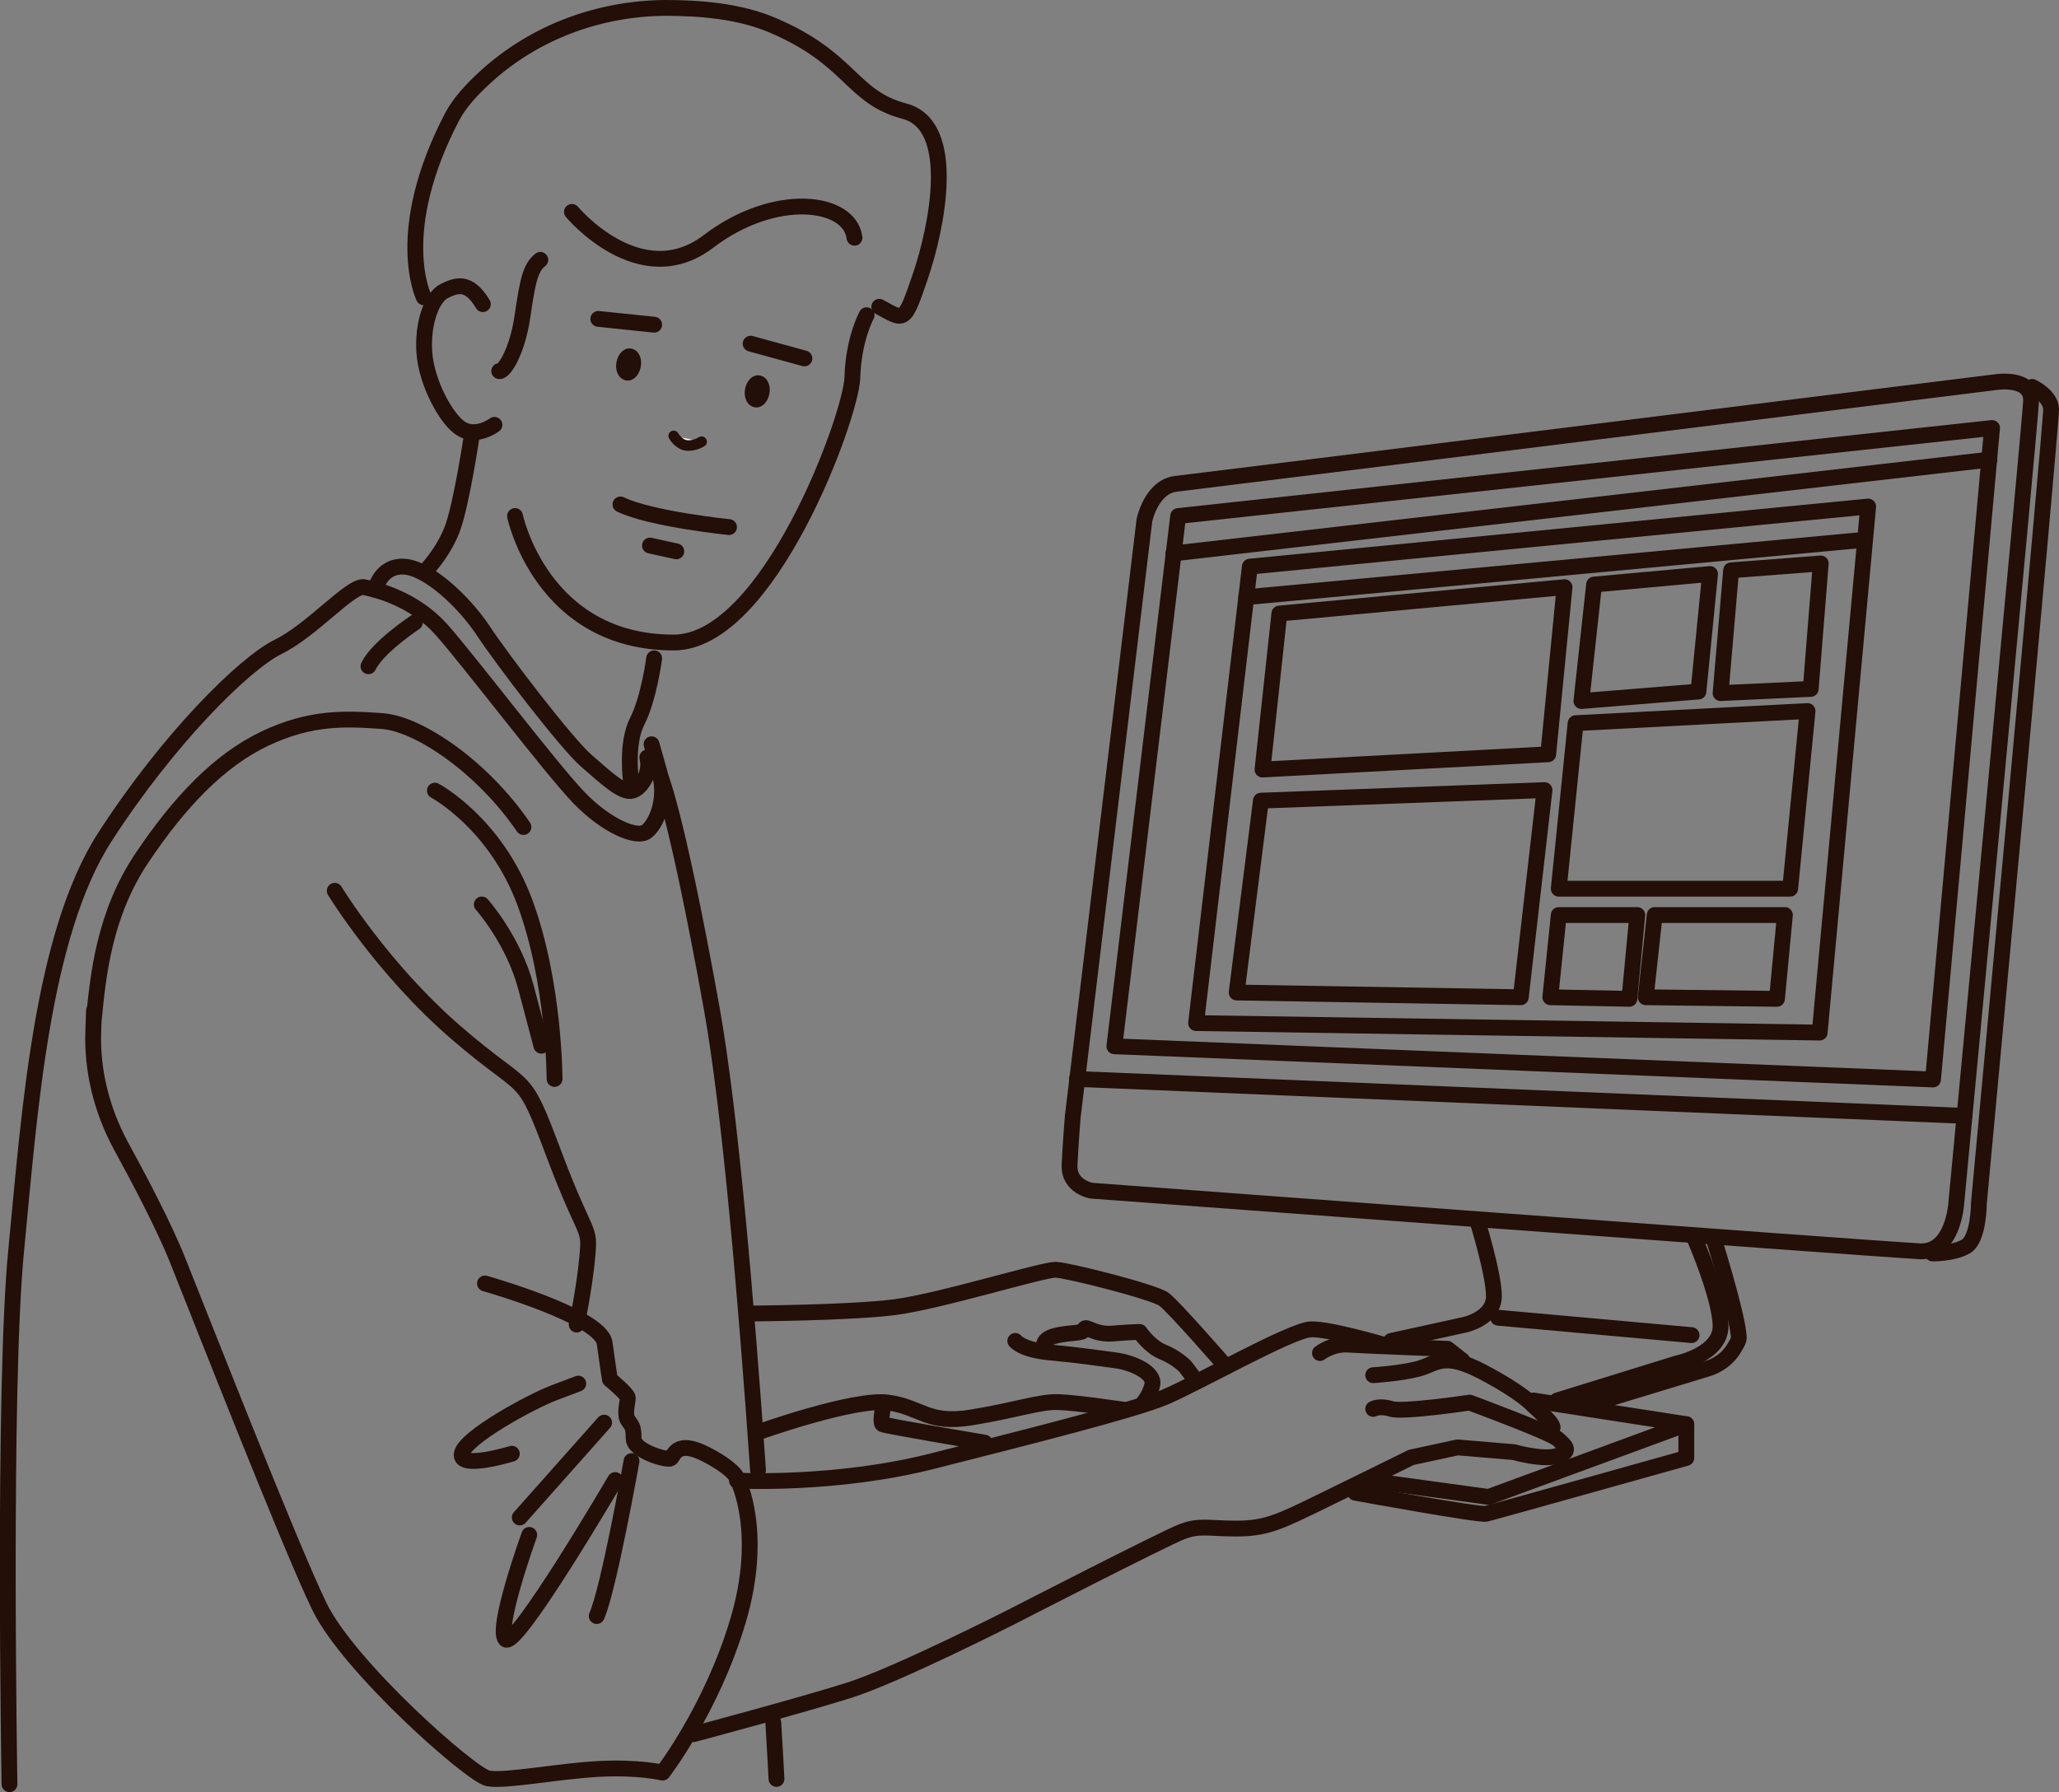 <?xml version="1.0" encoding="UTF-8"?>
<svg id="_レイヤー_2" data-name="レイヤー_2" xmlns="http://www.w3.org/2000/svg" width="390.6" height="340" viewBox="0 0 390.6 340">
  <rect x="0" y="0" width="390.6" height="340" fill="#808080" stroke="none"/>
  <g id="_レイヤー_2-2" data-name="レイヤー_2">
    <g>
      <path d="M1.8,338.5s-1.3-75.8,1.3-101.6c2.5-25.8,4.8-59.5,16.8-78.1,12-18.6,26.4-32.9,32.9-36.1s13.8-11.8,16.3-11.3,9.5,2.3,14.6,8,20.8,26.4,26.1,31.9c5.3,5.5,11,7.8,12.8,6.5s4-6,2.5-11.3l-1.5-5.3" fill="none" stroke="#230e08" stroke-linecap="round" stroke-linejoin="round" stroke-width="3"/>
      <path d="M71.2,111.9s.9-4.6,5.4-4.4,11.4,6.6,15.1,12.2,15.8,21.4,19.5,24.6c3.7,3.2,6.9,6.3,8.8,5.7s3.5-3.7,2.8-6.3" fill="none" stroke="#230e08" stroke-linecap="round" stroke-linejoin="round" stroke-width="3"/>
      <path d="M80.4,108.7s3.9-3.9,5.6-8.9c1.7-5.1,3.5-17.2,3.5-17.2" fill="none" stroke="#230e08" stroke-linecap="round" stroke-linejoin="round" stroke-width="3"/>
      <path d="M119.7,148.2s-1-7.1,1.2-11.4,3.2-11.9,3.2-11.9" fill="none" stroke="#230e08" stroke-linecap="round" stroke-linejoin="round" stroke-width="3"/>
      <path d="M78.7,118.1s-7.1,4.7-8.8,8.3" fill="none" stroke="#230e08" stroke-linecap="round" stroke-linejoin="round" stroke-width="3"/>
      <path d="M82.5,150s11.5,6.1,17.1,21.3c5.6,15.2,5.6,33.4,5.6,33.4" fill="none" stroke="#230e08" stroke-linecap="round" stroke-linejoin="round" stroke-width="3"/>
      <path d="M91.4,171.6s6,6.7,8.4,15.8c2.4,9.1,2.9,11,2.9,11" fill="none" stroke="#230e08" stroke-linecap="round" stroke-linejoin="round" stroke-width="3"/>
      <path d="M63.5,169s9,14.8,23,26.9,12.4,6.6,18.6,23.1,6.9,13.3,6.3,19.6c-.6,6.3-2,12.7-2,12.7" fill="none" stroke="#230e08" stroke-linecap="round" stroke-linejoin="round" stroke-width="3"/>
      <path d="M92,243.5s22,6.2,22.7,11.3,1,6.9,1,6.9c0,0,3.4,2.8,3.4,3.5s-.7,3.1,0,4.2,1.1,1.1,1.1,3.5,6.3,4.2,7,3.8,1-3.8,6.9-.7c5.9,3.1,5.9,4.9,5.9,4.9,0,0,5,9.8,0,26.6-5,16.8-14.3,28.8-14.3,28.8,0,0-4.5-1.1-12.1-.7s-17.8,2.4-21,1.8c-3.2-.6-26.4-21.1-32-32.6s-22.8-55.5-26.9-65.7c-2.5-6.3-7.4-15.6-10.8-21.8-3.6-6.7-5.5-14.2-5.2-21.8s0-1.4.1-2.1c.8-8.4,2-20,9.1-30.6s14.7-18.6,23.4-22.7,15.2-3.8,22.2-3.3,19.1,8.8,26.8,20.1" fill="none" stroke="#230e08" stroke-linecap="round" stroke-linejoin="round" stroke-width="3"/>
      <path d="M97.1,275.8s-10.1,3.1-9.5,0,13.1-9.9,17.6-11.6l4.5-1.7" fill="none" stroke="#230e08" stroke-linecap="round" stroke-linejoin="round" stroke-width="3"/>
      <line x1="114.6" y1="269.9" x2="98.6" y2="287.9" fill="none" stroke="#230e08" stroke-linecap="round" stroke-linejoin="round" stroke-width="3"/>
      <path d="M100.4,291.2s-6.4,17.7-4.5,19.8,20.8-30.2,20.8-30.2" fill="none" stroke="#230e08" stroke-linecap="round" stroke-linejoin="round" stroke-width="3"/>
      <path d="M119.8,277.2s-4.3,24.2-6.6,29.4" fill="none" stroke="#230e08" stroke-linecap="round" stroke-linejoin="round" stroke-width="3"/>
      <path d="M139.8,280.9s18.6,1,37.1-3.7,38-9.6,44-12.1,24.1-12.8,27.8-12.9,14.4,3.1,14.4,3.1" fill="none" stroke="#230e08" stroke-linecap="round" stroke-linejoin="round" stroke-width="3"/>
      <path d="M250.4,256.7s2.3-1.8,5.3-1.6,18.9.8,18.9.8l2.8,2.2" fill="none" stroke="#230e08" stroke-linecap="round" stroke-linejoin="round" stroke-width="3"/>
      <path d="M260.5,260.9s5-.3,8.5-1.2c3.5-.9,4.7-3.4,12.3.6,7.6,4,9.5,6.3,9.5,6.3,0,0,4.6,4,3.6,4.4" fill="none" stroke="#230e08" stroke-linecap="round" stroke-linejoin="round" stroke-width="3"/>
      <path d="M260.5,267.3s1.2-.7,3.4,0,14.9-1.2,14.9-1.2c0,0,15.4,5.7,16.7,6.9s2.8,2.3,0,3.2c-2.8.9-8.3-.7-8.3-.7l-10.7-.9-8.8,1.9s-9.7,4.8-17.3,8.5c-7.6,3.7-10.2,5-15.8,5s-7-.7-10.4.6-32,16-32,16c0,0-22,11.2-31.2,14.1-9.2,2.9-29.4,8.3-29.4,8.3" fill="none" stroke="#230e08" stroke-linecap="round" stroke-linejoin="round" stroke-width="3"/>
      <path d="M142.1,249.2s19-.1,27.6-1.2c8.6-1.1,28.2-7.2,30.6-7.1s18.6,4.2,20.5,5.6,11.8,12.8,11.8,12.8" fill="none" stroke="#230e08" stroke-linecap="round" stroke-linejoin="round" stroke-width="3"/>
      <path d="M143.9,271.7s18.2-6.5,24.6-5.6c6.4.9,7.4,4.2,15.9,2.8,8.5-1.4,12.8-3,16.3-2.9s12.8,1.5,12.8,1.5" fill="none" stroke="#230e08" stroke-linecap="round" stroke-linejoin="round" stroke-width="3"/>
      <path d="M192.6,254.4s1.2,1.7,6.7,2.2c5.5.5,9.3,1.1,12.4,1.5,3.1.4,7.4,2.3,6.9,4.6s-2.1,3.9-2.1,3.9" fill="none" stroke="#230e08" stroke-linecap="round" stroke-linejoin="round" stroke-width="3"/>
      <path d="M198.1,255.7s-.7-1.6,2.2-2.3c2.9-.7,5.1-.3,5.4-1.2s1.8,1.1,5.4.8c3.6-.3,5.1-.3,5.1-.3,0,0,1.9,2.8,4.4,3.8s4.2,2.7,4.2,2.7l2.2,2.9" fill="none" stroke="#230e08" stroke-linecap="round" stroke-linejoin="round" stroke-width="3"/>
      <path d="M143.8,278.9c-2.2-31.7-5.3-68.3-8.8-87.7-7-38.8-10-44.6-10-44.6" fill="none" stroke="#230e08" stroke-linecap="round" stroke-linejoin="round" stroke-width="3"/>
      <path d="M147.3,337.5s-.2-4-.6-10.7" fill="none" stroke="#230e08" stroke-linecap="round" stroke-linejoin="round" stroke-width="3"/>
      <path d="M167.4,267.7s-.4,2.2,0,2.5,19.4,3.5,19.4,3.5" fill="none" stroke="#230e08" stroke-linecap="round" stroke-linejoin="round" stroke-width="3"/>
      <polyline points="260.5 281 282.4 284 319.9 270.2 290.9 265.7" fill="none" stroke="#230e08" stroke-linecap="round" stroke-linejoin="round" stroke-width="3"/>
      <path d="M257.1,283.2s23.5,4.3,24.8,4,38-10.6,38-10.6v-6.4" fill="none" stroke="#230e08" stroke-linecap="round" stroke-linejoin="round" stroke-width="3"/>
      <path d="M263.9,254.4l14.1-3.1s5.4-1.2,5.4-5.4-3.2-14.5-3.2-14.5" fill="none" stroke="#230e08" stroke-linecap="round" stroke-linejoin="round" stroke-width="3"/>
      <path d="M295.4,265.7l22.6-7s8.5-1.7,8.4-7.2-5-16.7-5-16.7" fill="none" stroke="#230e08" stroke-linecap="round" stroke-linejoin="round" stroke-width="3"/>
      <path d="M301.1,266.6l22.7-6.9c2.1-.6,4-2,5.1-3.8s1-1.9.9-2.8c-.5-4.8-4.8-18.4-4.8-18.4" fill="none" stroke="#230e08" stroke-linecap="round" stroke-linejoin="round" stroke-width="3"/>
      <path d="M203.5,211.9l13.6-113.2s1.3-6.3,5.9-6.9c7.6-.9,155.6-19.3,155.6-19.3,0,0,6.9-1.1,6.7,3.6s-14.2,152.3-14.2,152.3c0,0-.6,9.3-6.9,9s-157.1-11.5-157.1-11.5c0,0-4.4-.7-4.2-4.9s.6-9.1.6-9.1Z" fill="none" stroke="#230e08" stroke-linecap="round" stroke-linejoin="round" stroke-width="3"/>
      <path d="M385.5,73.4s3.5,1.6,3.6,4.2-13.7,150.7-13.7,150.7c0,0,0,6.8-2.5,8.2s-6.3,1.3-6.3,1.3" fill="none" stroke="#230e08" stroke-linecap="round" stroke-linejoin="round" stroke-width="3"/>
      <line x1="204.3" y1="204.7" x2="372.6" y2="211.7" fill="none" stroke="#230e08" stroke-linecap="round" stroke-linejoin="round" stroke-width="3"/>
      <polygon points="366.7 204.8 211.4 198.5 223.5 97.9 377.9 81.2 366.7 204.8" fill="none" stroke="#230e08" stroke-linecap="round" stroke-linejoin="round" stroke-width="3"/>
      <line x1="222.6" y1="105" x2="377.4" y2="87.2" fill="none" stroke="#230e08" stroke-linecap="round" stroke-linejoin="round" stroke-width="3"/>
      <polygon points="354.4 96.1 237.1 107.5 226.9 194.1 345.2 195.9 354.4 96.1" fill="none" stroke="#230e08" stroke-linecap="round" stroke-linejoin="round" stroke-width="3"/>
      <polygon points="293.7 143.1 239.5 146 242.7 116.4 296.8 111.4 293.7 143.1" fill="none" stroke="#230e08" stroke-linecap="round" stroke-linejoin="round" stroke-width="3"/>
      <polygon points="288.5 189.2 234.6 188.3 239.2 151.9 293 149.9 288.5 189.2" fill="none" stroke="#230e08" stroke-linecap="round" stroke-linejoin="round" stroke-width="3"/>
      <polygon points="322.2 131.2 300 133 302.4 110.9 324.4 108.9 322.2 131.2" fill="none" stroke="#230e08" stroke-linecap="round" stroke-linejoin="round" stroke-width="3"/>
      <polygon points="343.5 130.7 326.4 131.5 328.4 108.2 345.4 106.9 343.5 130.7" fill="none" stroke="#230e08" stroke-linecap="round" stroke-linejoin="round" stroke-width="3"/>
      <polygon points="339.6 168.6 295.7 168.6 298.9 137.2 342.9 134.9 339.6 168.6" fill="none" stroke="#230e08" stroke-linecap="round" stroke-linejoin="round" stroke-width="3"/>
      <polygon points="309.1 189.5 294.1 189.2 295.7 173.6 310.6 173.6 309.1 189.5" fill="none" stroke="#230e08" stroke-linecap="round" stroke-linejoin="round" stroke-width="3"/>
      <polygon points="337.1 189.5 312.2 189.2 313.9 173.6 338.6 173.6 337.1 189.5" fill="none" stroke="#230e08" stroke-linecap="round" stroke-linejoin="round" stroke-width="3"/>
      <line x1="236.4" y1="113.3" x2="353.8" y2="102.4" fill="none" stroke="#230e08" stroke-linecap="round" stroke-linejoin="round" stroke-width="3"/>
      <path d="M108.5,40.2s12.9,15.5,25.9,5.6c12.6-9.6,26.8-7.8,27.7-.7" fill="none" stroke="#230e08" stroke-linecap="round" stroke-linejoin="round" stroke-width="3"/>
      <path d="M94.7,70.4c.8.3,3.4-3.5,4.4-10.3s1.5-9.3,3.4-10.8" fill="none" stroke="#230e08" stroke-linecap="round" stroke-linejoin="round" stroke-width="3"/>
      <path d="M93.8,80.6s-3.3,2.5-6.2.8-6.7-8.8-7.1-14.5c-.4-5.7,1.5-10.6,3.8-11.7s4.6-2,7.3,2.5" fill="none" stroke="#230e08" stroke-linecap="round" stroke-linejoin="round" stroke-width="3"/>
      <path d="M80.4,56.4s-6.1-12.3,5.4-34.3c1.5-2.8,3.8-5.2,6.3-7.5C101.4,6.1,113.6,1.6,126.2,1.5c6.6,0,14.1.6,20.4,3.3,15,6.4,14.8,13.6,25,16.3s6.1,22.2,3,31.3-3,8.4-7.8,5.8" fill="none" stroke="#230e08" stroke-linecap="round" stroke-linejoin="round" stroke-width="3"/>
      <line x1="284.2" y1="250" x2="320.9" y2="253.3" fill="none" stroke="#230e08" stroke-linecap="round" stroke-linejoin="round" stroke-width="3"/>
      <path d="M133.1,83.8s-1.4.9-2.9.7-2.4-1.8-2.4-1.8" fill="#fff" stroke="#230e08" stroke-linecap="round" stroke-miterlimit="10" stroke-width="2"/>
      <path d="M138.3,100s-14.8-1.5-20.6-4.3" fill="#fff" stroke="#230e08" stroke-linecap="round" stroke-miterlimit="10" stroke-width="3"/>
      <line x1="128.3" y1="104.6" x2="123.3" y2="103.5" fill="#fff" stroke="#230e08" stroke-linecap="round" stroke-miterlimit="10" stroke-width="3"/>
      <path d="M145.7,74.7c.3-1.5-.3-2.9-1.5-3.2s-2.3.8-2.6,2.3.3,2.9,1.5,3.2,2.3-.8,2.6-2.3Z" fill="#230f0a" stroke="#230e08" stroke-miterlimit="10" stroke-width=".5"/>
      <path d="M121.3,69.6c.3-1.5-.3-2.9-1.5-3.2s-2.3.8-2.6,2.3.3,2.9,1.5,3.2,2.3-.8,2.6-2.3Z" fill="#230f0a" stroke="#230e08" stroke-miterlimit="10" stroke-width=".5"/>
      <line x1="142.4" y1="65.2" x2="152.6" y2="68" fill="#fff" stroke="#230e08" stroke-linecap="round" stroke-miterlimit="10" stroke-width="3"/>
      <line x1="113.5" y1="60.5" x2="124.1" y2="61.6" fill="#fff" stroke="#230e08" stroke-linecap="round" stroke-miterlimit="10" stroke-width="3"/>
      <path d="M97.7,97.9s5,24,30.1,24c18,0,33.7-43,33.9-50.3.2-7.3,2.7-11.8,2.7-11.8" fill="none" stroke="#230e08" stroke-linecap="round" stroke-linejoin="round" stroke-width="3"/>
    </g>
  </g>
</svg>